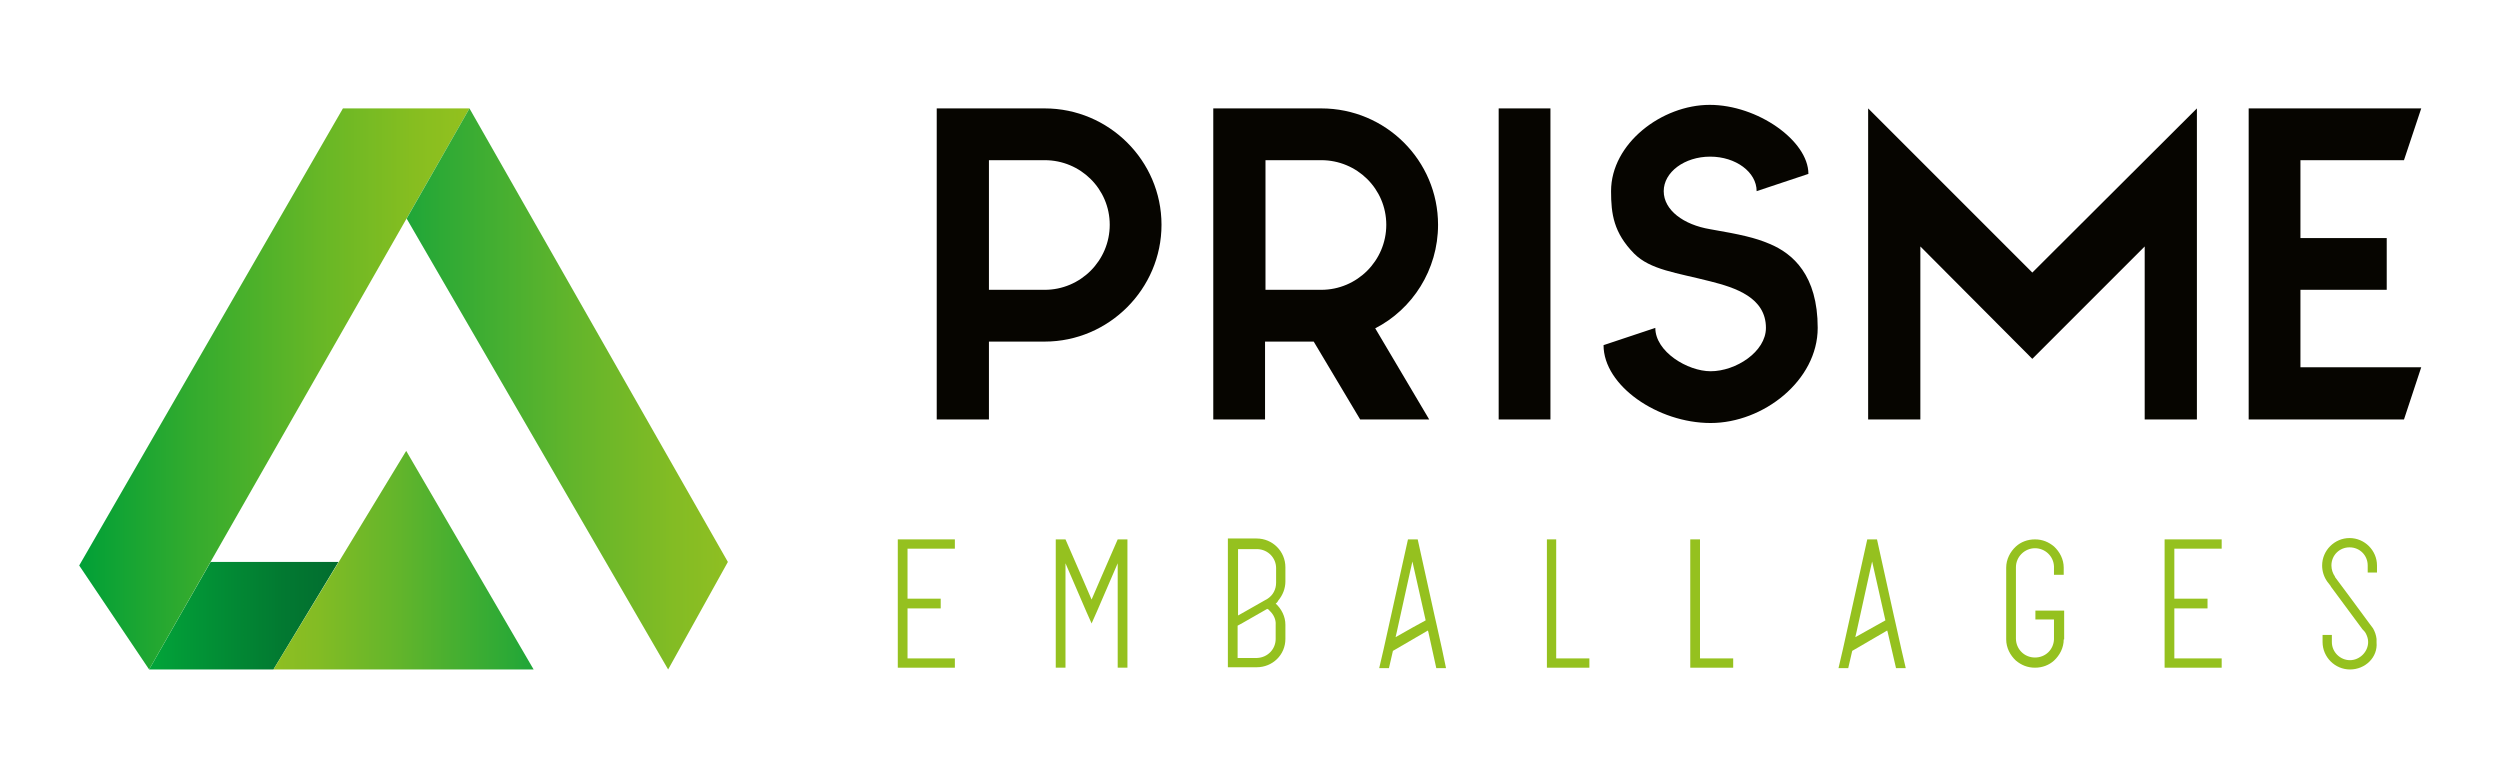 <?xml version="1.0" encoding="utf-8"?>
<!-- Generator: Adobe Illustrator 28.1.0, SVG Export Plug-In . SVG Version: 6.00 Build 0)  -->
<svg version="1.1" id="Calque_1" xmlns="http://www.w3.org/2000/svg" xmlns:xlink="http://www.w3.org/1999/xlink" x="0px" y="0px"
	 viewBox="0 0 565 175" style="enable-background:new 0 0 565 175;" xml:space="preserve">
<style type="text/css">
	.st0{fill:#060500;}
	.st1{fill:#95C11F;}
	.st2{fill:url(#SVGID_1_);}
	.st3{fill:url(#SVGID_00000065754285675716097850000005532197310240892291_);}
	.st4{fill:url(#SVGID_00000134969001011617985300000007910659750271268482_);}
	.st5{fill:url(#SVGID_00000111893375078373290310000005158624666535294896_);}
</style>
<g>
	<g>
		<path class="st0" d="M223.4,94.8h-11.7V24.5h24.4c14.5,0,26.4,11.8,26.4,26.3s-11.9,26.4-26.4,26.4h-12.6v17.6 M236.1,36.2h-12.6
			v29.3h12.6c8.1,0,14.7-6.6,14.7-14.7S244.2,36.2,236.1,36.2z"/>
		<path class="st0" d="M285.9,94.8h-11.7V24.5h24.4c14.6,0,26.4,11.8,26.4,26.3c0,10.2-5.8,19.1-14.2,23.4L323,94.8h-15.6
			l-10.5-17.6h-11V94.8 M298.6,36.2H286v29.3h12.6c8.1,0,14.7-6.6,14.7-14.7S306.7,36.2,298.6,36.2z"/>
		<rect x="338.7" y="24.5" class="st0" width="11.7" height="70.3"/>
		<path class="st0" d="M369.3,57.3c-4.6-4.7-5.2-8.9-5.2-14.1c0-10.8,11.5-19.5,22.3-19.5s22.3,8.1,22.3,15.6L397,43.2
			c0-4.3-4.7-7.8-10.5-7.8S376,38.9,376,43.2s4.5,7.6,10.5,8.6c6.9,1.2,10.1,1.9,13.4,3.3c5.3,2.2,10.9,7.1,10.9,19
			s-12.3,21.5-24.2,21.5s-24.2-8.4-24.2-17.6l11.7-3.9c0,5.4,7.3,9.8,12.5,9.8c5.7,0,12.5-4.4,12.5-9.8c0-6.9-7-9.1-12.5-10.5
			C378.8,61.6,373,61,369.3,57.3"/>
		<polyline class="st0" points="422.2,24.5 459.3,61.6 496.5,24.5 496.5,94.8 484.7,94.8 484.7,55.7 459.3,81.1 434,55.7 434,94.8 
			422.2,94.8 422.2,24.5 		"/>
		<polyline class="st0" points="543.3,36.2 519.9,36.2 519.9,53.8 539.4,53.8 539.4,65.5 519.9,65.5 519.9,83 547.2,83 543.3,94.8 
			508.2,94.8 508.2,24.5 547.2,24.5 543.3,36.2 		"/>
		<polyline class="st1" points="205.1,124 205.1,135.3 212.6,135.3 212.6,137.5 205.1,137.5 205.1,148.8 215.8,148.8 215.8,150.9 
			202.9,150.9 202.9,121.9 215.8,121.9 215.8,124 205.1,124 		"/>
		<polyline class="st1" points="254.8,121.9 254.8,150.9 252.6,150.9 252.6,127.3 247.9,138.2 246.7,140.9 245.5,138.2 240.8,127.3 
			240.8,150.9 238.6,150.9 238.6,121.9 240.8,121.9 244.5,130.4 246.7,135.5 248.9,130.4 252.6,121.9 254.8,121.9 		"/>
		<path class="st1" d="M288.3,136.4c1.3,1.2,2.2,2.9,2.2,4.8v3.2c0,3.6-2.9,6.4-6.5,6.4h-6.5v-29.1h6.5c3.6,0,6.5,2.9,6.5,6.5v3.2
			c0,1.6-0.6,3.1-1.6,4.3C288.7,136.1,288.5,136.3,288.3,136.4 M286.9,138c-0.1-0.2-0.3-0.3-0.5-0.4l-5.6,3.2l-1.1,0.6v7.3h4.4
			c2.4-0.1,4.2-2,4.2-4.3v-3.2C288.4,140,287.8,138.8,286.9,138L286.9,138z M288.4,128.4c0-2.3-1.8-4.2-4.2-4.3h-4.4v15l1.6-0.9
			l5.1-2.9l0,0c1.2-0.8,1.9-2.1,1.9-3.6V128.4L288.4,128.4z"/>
		<path class="st1" d="M326.8,151h-2.2l-1.8-8.2l-0.1-0.3l-7.9,4.6l-0.9,3.9h-2.2l1-4.3l0.4-1.8l5.1-23h2.2l3.8,17.2l0.5,2.2
			l0.8,3.6l0.4,1.8L326.8,151 M322.2,140.2l-2.5-11.1l-0.5-2.2l-0.5,2.2l-3,13.6l-0.3,1.3l3.7-2.1L322.2,140.2L322.2,140.2z"/>
		<polyline class="st1" points="359.2,148.8 359.2,150.9 349.6,150.9 349.6,121.9 351.7,121.9 351.7,148.8 359.2,148.8 		"/>
		<polyline class="st1" points="391.7,148.8 391.7,150.9 382,150.9 382,121.9 384.2,121.9 384.2,148.8 391.7,148.8 		"/>
		<path class="st1" d="M430.7,151h-2.2l-0.9-3.9l-1-4.3l-0.1-0.3l-7.9,4.6l-0.9,3.9h-2.2l1-4.3l0.4-1.8l5.1-23h2.2l3.8,17.2l0.5,2.2
			l0.8,3.6l0.4,1.8L430.7,151 M426.1,140.2l-2.5-11.1l-0.5-2.2l-0.5,2.2l-3,13.6l-0.3,1.3L426.1,140.2L426.1,140.2z"/>
		<path class="st1" d="M466.4,144.5c0,1.9-0.9,3.6-2.2,4.8c-1.1,1-2.6,1.6-4.3,1.6s-3.1-0.6-4.3-1.6c-1.3-1.2-2.2-2.9-2.2-4.8v-16.2
			c0-1.9,0.9-3.6,2.2-4.8c1.1-1,2.6-1.6,4.3-1.6s3.1,0.6,4.3,1.6c1.3,1.2,2.2,2.9,2.2,4.8v1.6h-2.2v-1.5c0-0.1,0-0.1,0-0.2
			s0-0.1,0-0.2c-0.1-2.3-2-4.1-4.3-4.1s-4.3,1.9-4.3,4.3v16.1c0,2.4,1.9,4.3,4.3,4.3s4.2-1.8,4.3-4.1c0-0.1,0-0.1,0-0.2s0-0.1,0-0.2
			V140H460v-2h6.5v6.5"/>
		<polyline class="st1" points="491.4,124 491.4,135.3 498.9,135.3 498.9,137.5 491.4,137.5 491.4,148.8 502.1,148.8 502.1,150.9 
			489.2,150.9 489.2,121.9 502.1,121.9 502.1,124 491.4,124 		"/>
		<path class="st1" d="M531.1,151.3c-3.4,0-6.2-2.8-6.2-6.2v-1.6h2.1v1.6c0,2.3,1.9,4.1,4.1,4.1s4.1-1.9,4.1-4.1
			c0-0.7-0.2-1.3-0.5-1.9c-0.2-0.4-0.5-0.7-0.8-1l-7.1-9.6l-0.1-0.2l-0.7-0.9c-0.8-1.1-1.2-2.4-1.2-3.7c0-3.4,2.8-6.2,6.2-6.2
			s6.2,2.8,6.2,6.2v1.6h-2.1v-1.6c0-2.3-1.8-4.1-4.1-4.1s-4.1,1.8-4.1,4.1c0,0.9,0.3,1.8,0.8,2.5v0.1l3.5,4.7l4.2,5.7l0.9,1.2
			c0.4,0.7,0.7,1.5,0.8,2.4c0,0.2,0,0.5,0,0.8C537.4,148.5,534.6,151.3,531.1,151.3"/>
	</g>
	<g>
		<linearGradient id="SVGID_1_" gradientUnits="userSpaceOnUse" x1="33.68" y1="139.138" x2="76.537" y2="139.138">
			<stop  offset="0" style="stop-color:#02A539"/>
			<stop  offset="0.174" style="stop-color:#029937"/>
			<stop  offset="0.706" style="stop-color:#027931"/>
			<stop  offset="1" style="stop-color:#026D2F"/>
		</linearGradient>
		<polyline class="st2" points="76.5,127 47.6,127 33.7,151.3 61.8,151.3 76.5,127 		"/>
		
			<linearGradient id="SVGID_00000177451214047818658360000017135454172643758526_" gradientUnits="userSpaceOnUse" x1="17.88" y1="87.888" x2="106.08" y2="87.888">
			<stop  offset="0" style="stop-color:#00A037"/>
			<stop  offset="0.289" style="stop-color:#33AB2E"/>
			<stop  offset="0.616" style="stop-color:#67B726"/>
			<stop  offset="0.864" style="stop-color:#87BE20"/>
			<stop  offset="1" style="stop-color:#93C11E"/>
		</linearGradient>
		<polyline style="fill:url(#SVGID_00000177451214047818658360000017135454172643758526_);" points="77.5,24.5 106.1,24.5 
			33.7,151.3 17.9,127.8 77.5,24.5 		"/>
		
			<linearGradient id="SVGID_00000055667270501398501610000017548350857182838968_" gradientUnits="userSpaceOnUse" x1="120.58" y1="126.588" x2="61.78" y2="126.588">
			<stop  offset="0" style="stop-color:#1FA638"/>
			<stop  offset="0.116" style="stop-color:#2FAA35"/>
			<stop  offset="0.523" style="stop-color:#63B52B"/>
			<stop  offset="0.831" style="stop-color:#83BC24"/>
			<stop  offset="1" style="stop-color:#8FBF22"/>
		</linearGradient>
		<polyline style="fill:url(#SVGID_00000055667270501398501610000017548350857182838968_);" points="91.8,101.9 61.8,151.3 
			120.6,151.3 91.8,101.9 		"/>
		
			<linearGradient id="SVGID_00000055692631757715354950000007804671462678592429_" gradientUnits="userSpaceOnUse" x1="91.88" y1="87.888" x2="164.48" y2="87.888">
			<stop  offset="0" style="stop-color:#1FA638"/>
			<stop  offset="0.116" style="stop-color:#2FAA35"/>
			<stop  offset="0.523" style="stop-color:#63B52B"/>
			<stop  offset="0.831" style="stop-color:#83BC24"/>
			<stop  offset="1" style="stop-color:#8FBF22"/>
		</linearGradient>
		<polyline style="fill:url(#SVGID_00000055692631757715354950000007804671462678592429_);" points="91.9,49.4 151,151.3 164.5,127 
			106.1,24.5 91.9,49.4 		"/>
	</g>
</g>
</svg>

